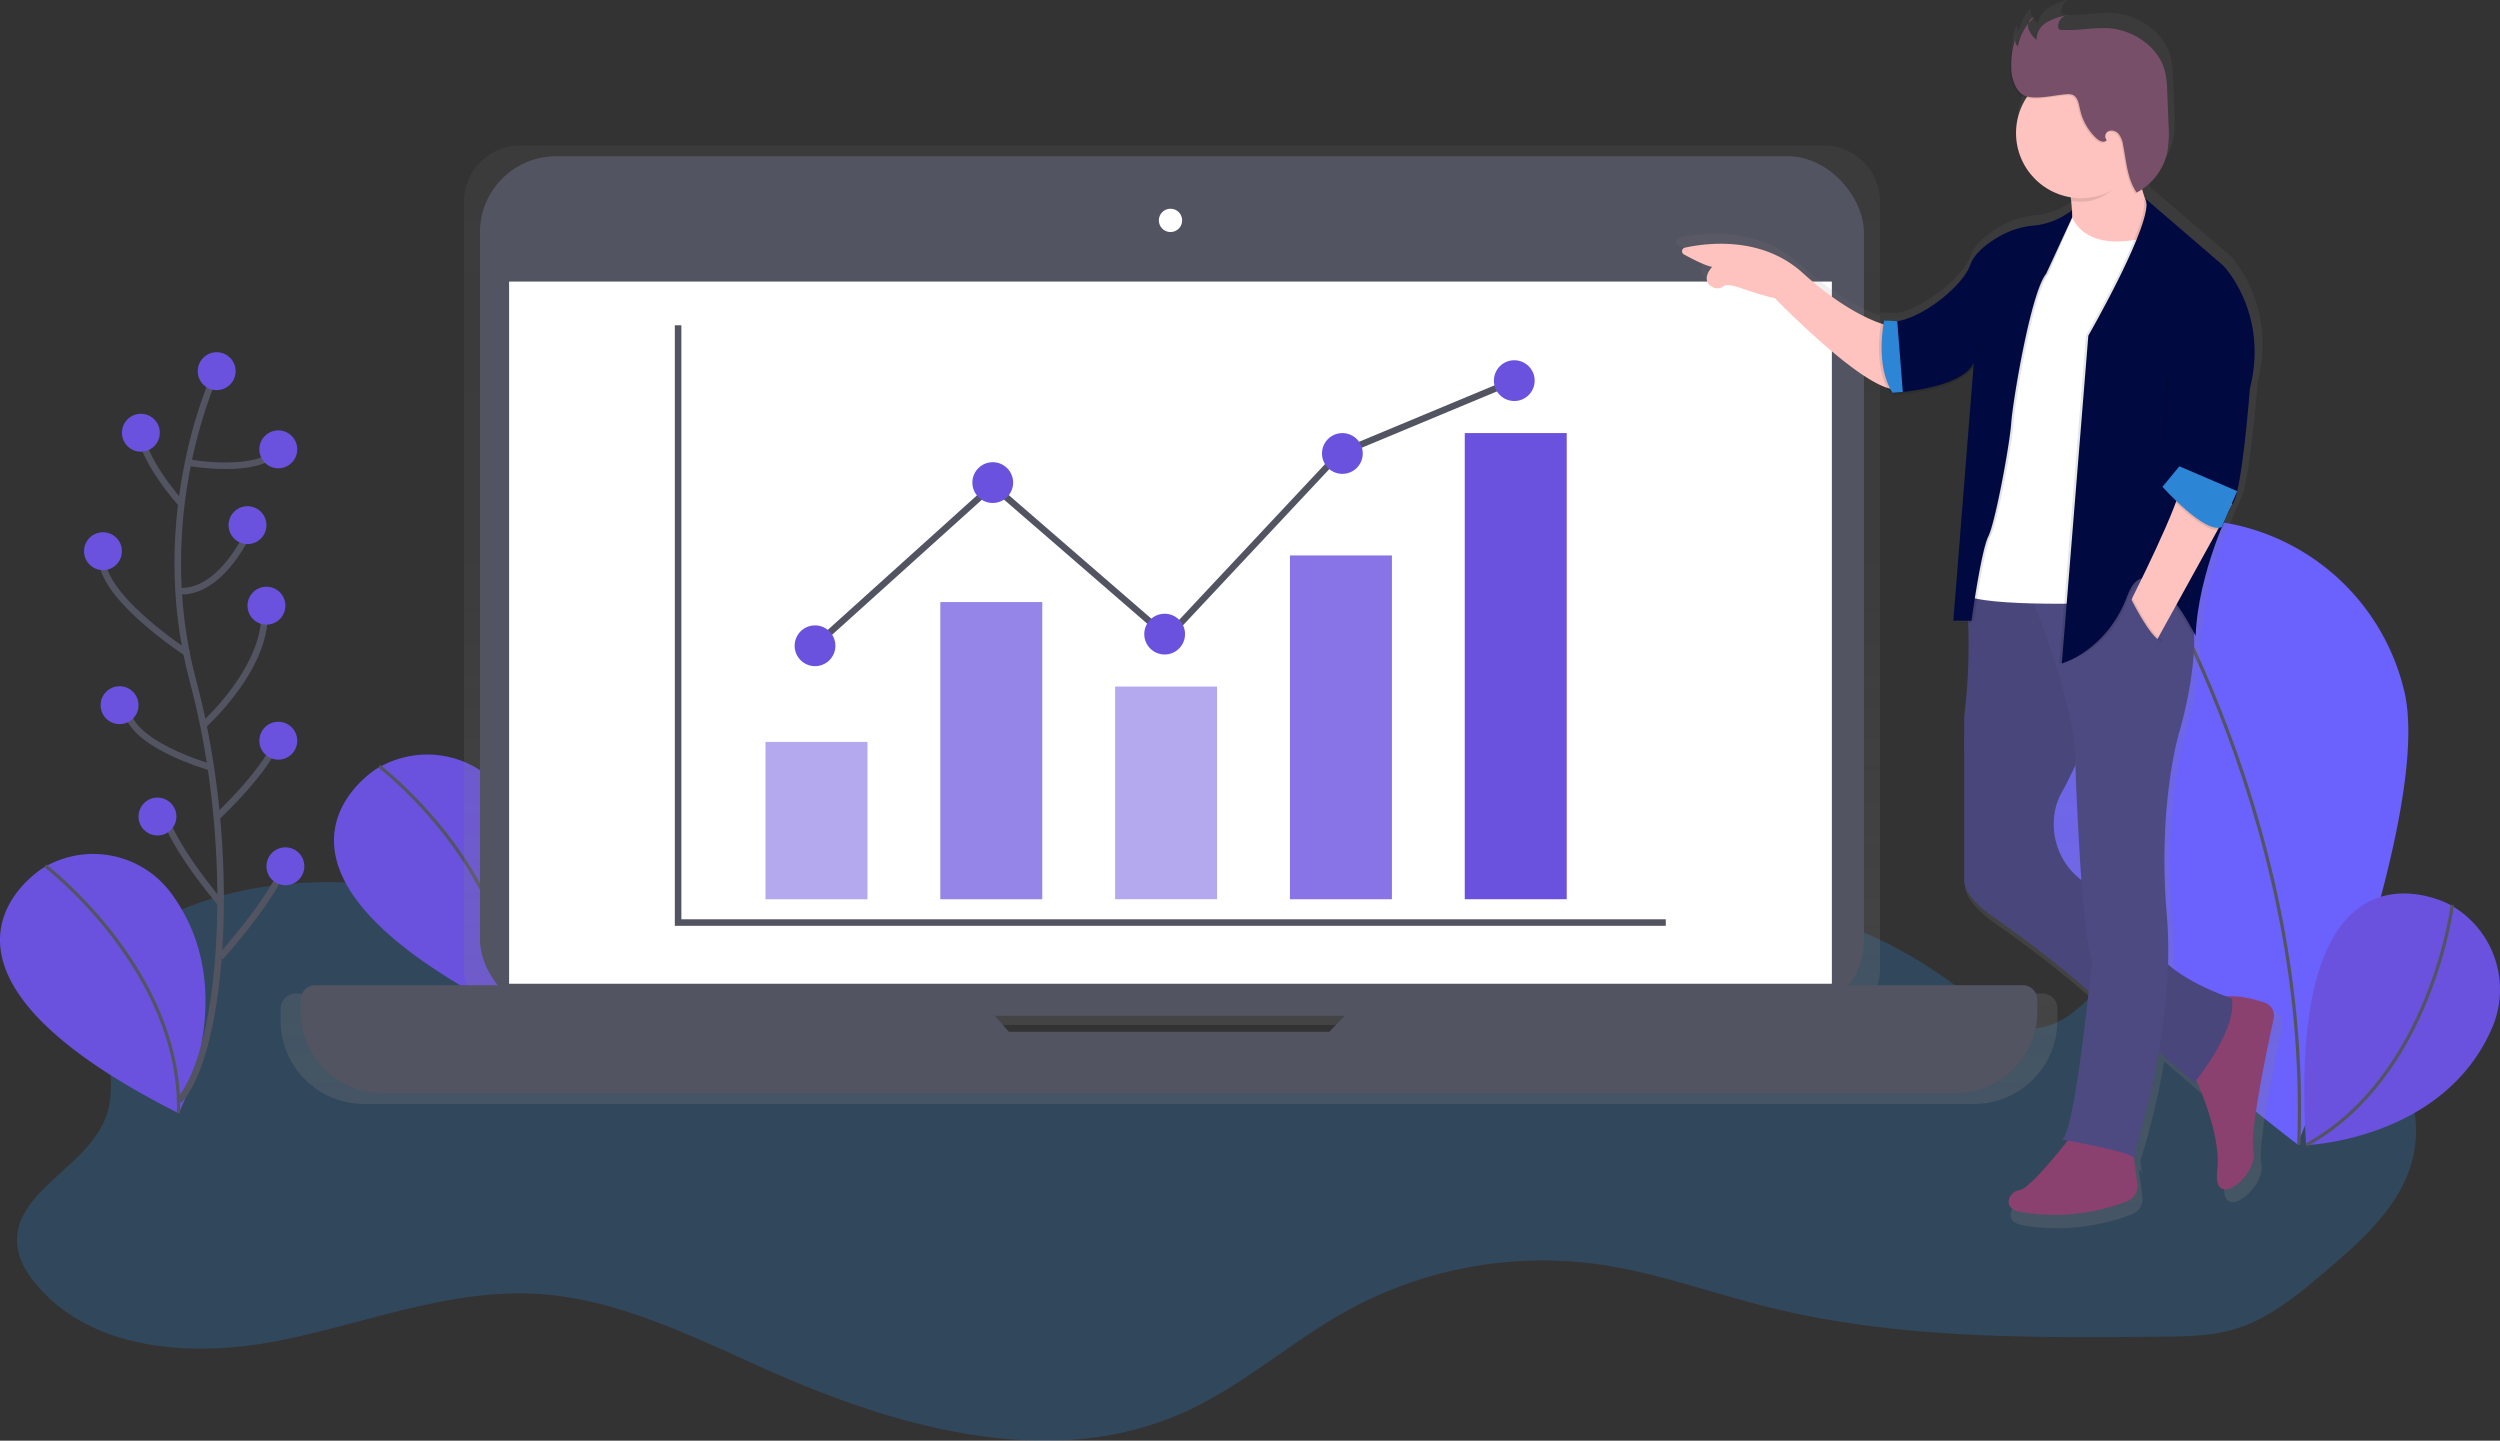 <svg xmlns="http://www.w3.org/2000/svg" xmlns:xlink="http://www.w3.org/1999/xlink" width="764.656" height="440.64" viewBox="0 0 764.656 440.64">
  <rect x="0" y="0" width="764.656" height="440.64" fill="#333333" stroke="none"/>
  <defs>
    <linearGradient id="linear-gradient" x1="0.5" y1="1" x2="0.5" gradientUnits="objectBoundingBox">
      <stop offset="0" stop-color="gray" stop-opacity="0.251"/>
      <stop offset="0.54" stop-color="gray" stop-opacity="0.122"/>
      <stop offset="1" stop-color="gray" stop-opacity="0.102"/>
    </linearGradient>
    <linearGradient id="linear-gradient-2" y1="1" y2="0" xlink:href="#linear-gradient"/>
  </defs>
  <g id="undraw_finance_0bdk" transform="translate(-0.003 -0.06)">
    <path id="Path_203" data-name="Path 203" d="M314.04,530.53c-46.231-15.974-99.091-29.5-142.285-6.54-5.474,2.909-10.869,6.572-13.818,12.023-7.791,14.339,4.593,32.934-1.443,48.091s-28.75,22.787-26.891,38.978c.489,4.232,2.781,8.063,5.482,11.365,16.92,20.671,47.939,22.763,74.156,17.633s51.858-15.766,78.548-14.427c25.648,1.323,49.245,13.626,72.746,23.981,39.619,17.505,85.89,30.065,125.477,12.472,18.138-8.063,33.135-21.793,50.5-31.379a124.282,124.282,0,0,1,76.7-14.075c17.633,2.485,34.465,8.737,51.722,13.049,39.194,9.786,80.1,9.466,120.492,9.081,7.518-.072,15.157-.16,22.362-2.308,10.668-3.206,19.469-10.588,27.941-17.81,11.133-9.482,22.859-19.9,26.45-34.08,4.24-16.832-4.537-34.722-17.553-46.159s-29.656-17.689-45.895-23.717c-4.008-1.475-8.288-2.974-12.391-1.86a16.9,16.9,0,0,0-6.973,4.464c-11.526,11.093-21.264,29.856-36.982,26.843-5.611-1.074-10.2-4.977-14.644-8.584-23.709-19.236-55.6-34.088-84.215-23.46-20.928,7.775-35.7,27.74-56.908,34.786-15.084,5.017-31.475,2.845-47.345,3.823-23.084,1.411-45.55,9.57-68.666,9.073-58.943-1.266-108.052-57.629-166.755-52.259-4.6.417-9.618,1.475-12.439,5.114" transform="translate(-124.289 -241.885)" fill="#2d85d5" opacity="0.25"/>
    <path id="Path_204" data-name="Path 204" d="M263.717,467.254s-48.981,29.568,41.342,75.11c0,0,19.9-36.95-2.1-67.079a29.656,29.656,0,0,0-38.473-8.432Z" transform="translate(-148.298 -232.222)" fill="#6a52df"/>
    <path id="Path_205" data-name="Path 205" d="M267.73,467.52s41.935,32.061,40.765,75.7" transform="translate(-151.726 -233.105)" fill="none" stroke="#535461" stroke-miterlimit="10" stroke-width="1"/>
    <path id="Path_206" data-name="Path 206" d="M1006.9,424.761c9.923,36.285-32.405,139.656-32.405,139.656s-89.064-67.432-99-103.716A68.129,68.129,0,1,1,1006.9,424.753Z" transform="translate(-271.794 -214.36)" fill="#6c63ff"/>
    <path id="Path_207" data-name="Path 207" d="M1006.9,424.761c9.923,36.285-32.405,139.656-32.405,139.656s-89.064-67.432-99-103.716A68.129,68.129,0,1,1,1006.9,424.753Z" transform="translate(-271.794 -214.36)" fill="#6a52df" opacity="0.1"/>
    <path id="Path_208" data-name="Path 208" d="M936.21,378.27s55.441,83.694,51.3,187.378" transform="translate(-284.409 -215.39)" fill="none" stroke="#535461" stroke-miterlimit="10" stroke-width="1"/>
    <path id="Path_209" data-name="Path 209" d="M1046.789,519.464s-50.271-27.348-43.907,73.6c0,0,41.935-1.5,56.819-35.708a29.656,29.656,0,0,0-12.175-37.471Z" transform="translate(-297.532 -242.745)" fill="#6a52df"/>
    <path id="Path_210" data-name="Path 210" d="M1047.752,520.52s-6.492,52.4-44.733,73.427" transform="translate(-297.67 -243.625)" fill="#6a52df" stroke="#535461" stroke-miterlimit="10" stroke-width="1"/>
    <path id="Path_211" data-name="Path 211" d="M136.274,505.216s-49,29.56,41.326,75.078c0,0,19.9-36.95-2.1-67.079a29.656,29.656,0,0,0-38.473-8.432Z" transform="translate(-123 -239.75)" fill="#6a52df"/>
    <path id="Path_212" data-name="Path 212" d="M140.26,505.49s41.935,32.061,40.765,75.7" transform="translate(-126.425 -240.641)" fill="none" stroke="#535461" stroke-miterlimit="10" stroke-width="1"/>
    <path id="Path_213" data-name="Path 213" d="M768.983,490.032h-51.5a17.168,17.168,0,0,0,1.8-7.671V247.871A17.241,17.241,0,0,0,702.04,230.63H303.423a17.241,17.241,0,0,0-17.241,17.241v234.5a17.169,17.169,0,0,0,1.8,7.671H234.661a4.561,4.561,0,0,0-4.561,4.585V498.3a25.5,25.5,0,0,0,25.5,25.5H748.039a25.5,25.5,0,0,0,25.5-25.5v-3.679a4.561,4.561,0,0,0-4.561-4.593ZM451.671,504.62l-4.44-5.01H556.862l-4.889,5.018Z" transform="translate(-144.257 -186.086)" fill="url(#linear-gradient)"/>
    <rect id="Rectangle_22" data-name="Rectangle 22" width="423.296" height="262.889" rx="23.26" transform="translate(146.806 47.862)" fill="#535461"/>
    <rect id="Rectangle_23" data-name="Rectangle 23" width="404.581" height="214.766" transform="translate(155.719 86.183)" fill="#fff"/>
    <circle id="Ellipse_27" data-name="Ellipse 27" cx="3.567" cy="3.567" r="3.567" transform="translate(354.447 63.901)" fill="#fff"/>
    <path id="Path_214" data-name="Path 214" d="M566.257,551.08l-13.9,14.259H454.365l-12.56-14.259H242.236a4.456,4.456,0,0,0-4.456,4.457v3.591a24.927,24.927,0,0,0,24.927,24.927H743.985a24.927,24.927,0,0,0,24.927-24.927v-3.591a4.456,4.456,0,0,0-4.456-4.457Z" transform="translate(-145.781 -249.69)" fill="#535461"/>
    <path id="Path_215" data-name="Path 215" d="M258.77,124.19V306.871H560.861" transform="translate(-51.361 -24.638)" fill="none" stroke="#535461" stroke-miterlimit="10" stroke-width="2"/>
    <rect id="Rectangle_24" data-name="Rectangle 24" width="31.187" height="48.123" transform="translate(234.139 226.985)" fill="#6a52df" opacity="0.5"/>
    <rect id="Rectangle_25" data-name="Rectangle 25" width="31.187" height="90.9" transform="translate(287.608 184.208)" fill="#6a52df" opacity="0.7"/>
    <rect id="Rectangle_26" data-name="Rectangle 26" width="31.187" height="65.051" transform="translate(341.077 210.049)" fill="#6a52df" opacity="0.5"/>
    <rect id="Rectangle_27" data-name="Rectangle 27" width="31.187" height="105.159" transform="translate(394.547 169.949)" fill="#6a52df" opacity="0.8"/>
    <rect id="Rectangle_28" data-name="Rectangle 28" width="31.187" height="142.582" transform="translate(448.016 132.518)" fill="#6a52df"/>
    <path id="Path_216" data-name="Path 216" d="M311.02,226.407l54.359-49.013,53.469,46.336,52.579-56.138L524.9,145.31" transform="translate(-61.732 -28.83)" fill="none" stroke="#535461" stroke-miterlimit="10" stroke-width="2"/>
    <circle id="Ellipse_28" data-name="Ellipse 28" cx="6.236" cy="6.236" r="6.236" transform="translate(243.052 191.342)" fill="#6a52df"/>
    <circle id="Ellipse_29" data-name="Ellipse 29" cx="6.236" cy="6.236" r="6.236" transform="translate(349.99 187.775)" fill="#6a52df"/>
    <circle id="Ellipse_30" data-name="Ellipse 30" cx="6.236" cy="6.236" r="6.236" transform="translate(404.349 132.526)" fill="#6a52df"/>
    <circle id="Ellipse_31" data-name="Ellipse 31" cx="6.236" cy="6.236" r="6.236" transform="translate(297.411 141.431)" fill="#6a52df"/>
    <circle id="Ellipse_32" data-name="Ellipse 32" cx="6.236" cy="6.236" r="6.236" transform="translate(456.928 110.244)" fill="#6a52df"/>
    <path id="Path_217" data-name="Path 217" d="M945.1,484.266c-3.286-1.082-8.159-2.332-12.023-1.892-3.679-1.338-12.327-4.809-18.234-10.035a131.509,131.509,0,0,0-.393-15.405c-3.022-34.361,3.775-57.012,3.775-57.012s5.338-17.281,4.753-31.62c.345.649.537,1.034.537,1.034.465-12.367,4.681-25.168,7.839-33.143a2.662,2.662,0,0,0,.353-.128l3.527-8.368a7.251,7.251,0,0,0,.665-1.547l.569-1.322-.168-.072c.056-.216.112-.449.168-.681h0c2.252-9.53,4.008-32.133,4.008-32.133,6.043-23.789-8.3-38.473-8.3-38.473l-24.35-20.952a3.091,3.091,0,0,1,.24.858l-.2-.176c-.345-.986-.722-2.164-1.09-3.511a20.586,20.586,0,0,0,7.863-11.8,36.925,36.925,0,0,0,.361-8.817l-.4-10.107a32.057,32.057,0,0,0-.6-5.891c-1.835-8.015-10.051-13.626-18.3-13.994a66.875,66.875,0,0,0-7.855.417,52.853,52.853,0,0,1-6.412.136,1.155,1.155,0,0,1-.689-.184,1.01,1.01,0,0,1-.3-.7,3.478,3.478,0,0,1,.85-2.6,3.206,3.206,0,0,1,1.106-.633l-.585.136a3.207,3.207,0,0,1,.962-.521,18.67,18.67,0,0,0-6.075,2.2,7.845,7.845,0,0,0-1.419,1.194,6.2,6.2,0,0,0-2.052,3.815,7.1,7.1,0,0,1-2.164-3.206,3.205,3.205,0,0,1,0-1.555q-.216.265-.417.545v-.168a16.207,16.207,0,0,0-3.206,6.524,2.541,2.541,0,0,1-.577-1.876q-.18.565-.337,1.13a2.619,2.619,0,0,1,0-.753,25.821,25.821,0,0,0-1.258,8.961c0,3.03,1.346,7.751,4.593,8.817.168.056.337.1.513.136A20.382,20.382,0,0,0,884.12,232.03q.08.553.152,1.162h.128c.088.8.16,1.683.208,2.581a17.37,17.37,0,0,1-2.677,2.148,22.074,22.074,0,0,1-8.913,2.95,26.53,26.53,0,0,0-10.716,3.206c-3.887,2.172-8.175,5.338-9.522,9.185-2.244,6.412-14.6,16.391-22.891,17.633l-2.95-.168-.216-.064v.056l-.721-.04h-.232v.04l-.745-.04s-.072.345-.176.954c-4.168-1.435-13.025-5.41-24.55-15.87-12.824-11.646-30.177-9.354-36.87-7.887a1.146,1.146,0,0,0-.3,2.124c2.7,1.483,6.885,3.639,8.817,3.879,0,0-4.008,4.192.257,6.412a3.094,3.094,0,0,0,3.206-.313c2.068-1.515,7.815,1.916,16.143,3.7,0,0,23.5,24.318,35.17,28.053a16.815,16.815,0,0,0,.89,1.547l.721-.056v.056h.3l.088.8s18.146-.954,24.046-7.542a9.464,9.464,0,0,0,1.146-1.226l-6.308,79.35h.056l-.056.753h4.641a174.938,174.938,0,0,1-1.258,29.223v51.73s-.24,4.553,9.217,11.221a353.552,353.552,0,0,1,28.63,22.194l1.146.994c-1.739,15.83-5.378,45.334-8.416,46.432l1.876.329c-3.206,4.064-12.311,15.229-15.085,15.525-3.4.377-5.667,5.667,0,6.8a63.487,63.487,0,0,0,33.664-3.318,5.138,5.138,0,0,0,3.206-5.466l-1.1-8.336a1.17,1.17,0,0,1,.481.5c.753,2.268,0-3.022,0-3.022a236.242,236.242,0,0,0,7.3-30.458l11.221,9.7s.224-.28.617-.8c2.749,6.236,7.654,19,6.556,28.342-1.507,12.824,12.824,1.507,11.326-6.043-1.218-6.108,4.232-32,6.356-41.679A4.3,4.3,0,0,0,945.1,484.266Z" transform="translate(-249.936 -175.07)" fill="url(#linear-gradient-2)"/>
    <path id="Path_218" data-name="Path 218" d="M828.3,293.27s-10.692-1.843-26.546-16.223c-12.544-11.374-29.464-9.137-35.988-7.7a1.114,1.114,0,0,0-.3,2.068c2.637,1.443,6.725,3.551,8.64,3.791,0,0-3.951,4.088.249,6.276a3.022,3.022,0,0,0,3.158-.3c2.02-1.475,7.63,1.876,15.766,3.615,0,0,31.708,32.814,39.082,27.252Z" transform="translate(-250.403 -193.534)" fill="#fec3be"/>
    <path id="Path_219" data-name="Path 219" d="M912.11,239.9s2.95,12.536,0,21.384l13.273,1.843,11.8-5.9V249.49a53.167,53.167,0,0,1-4.056-25.44Z" transform="translate(-279.626 -184.78)" fill="#fec3be"/>
    <path id="Path_220" data-name="Path 220" d="M959,577.366s9.618,18.8,8.111,31.339,12.536,1.475,11.061-5.9c-1.194-5.963,4.128-31.259,6.2-40.669a4.2,4.2,0,0,0-2.789-4.9c-4.432-1.459-11.854-3.246-15.581-.513C960.5,560.775,959,577.366,959,577.366Z" transform="translate(-288.933 -250.529)" fill="#8b416f"/>
    <path id="Path_221" data-name="Path 221" d="M908.73,608.316s-12.536,16.223-15.854,16.591-5.531,5.531,0,6.637a61.99,61.99,0,0,0,32.862-3.206,5.017,5.017,0,0,0,3.15-5.338l-2.116-15.79Z" transform="translate(-275.139 -260.831)" fill="#8b416f"/>
    <path id="Path_222" data-name="Path 222" d="M884.717,393.78l-12.023,1.6a175.96,175.96,0,0,1-.144,42.264v50.5s-.232,4.448,9,10.917A345.171,345.171,0,0,1,909.508,520.7l33.455,28.983s13.273-16.223,11.43-25.809c0,0-22.122-7.005-25.071-18.435-1.691-6.54-10.267-12.023-17.289-15.469a21.5,21.5,0,0,1-11.5-24.4,18.812,18.812,0,0,1,1.883-4.737c5.9-10.323,14.379-33.551,14.379-33.551l-16.223-30.922Z" transform="translate(-271.773 -218.469)" fill="#4d4981"/>
    <path id="Path_223" data-name="Path 223" d="M884.717,393.78l-12.023,1.6a175.96,175.96,0,0,1-.144,42.264v50.5s-.232,4.448,9,10.917A345.171,345.171,0,0,1,909.508,520.7l33.455,28.983s13.273-16.223,11.43-25.809c0,0-22.122-7.005-25.071-18.435-1.691-6.54-10.267-12.023-17.289-15.469a21.5,21.5,0,0,1-11.5-24.4,18.812,18.812,0,0,1,1.883-4.737c5.9-10.323,14.379-33.551,14.379-33.551l-16.223-30.922Z" transform="translate(-271.773 -218.469)" opacity="0.05"/>
    <path id="Path_224" data-name="Path 224" d="M906.9,567.118s21.753,3.687,22.49,5.9,0-2.95,0-2.95,12.536-37.976,9.618-71.519,3.687-55.673,3.687-55.673,7.743-25.071,3.318-39.451-50.88-8.111-50.88-8.111,16.223,37.976,15.854,56.042c0,0,1.844,54.567,5.162,60.835C916.114,512.158,910.952,565.619,906.9,567.118Z" transform="translate(-276.255 -218.503)" fill="#4d4981"/>
    <path id="Path_225" data-name="Path 225" d="M904.881,255.79s2.212,13.626,24.334,7.743L914.5,375.608s-42.769,1.475-42.4-3.687l8.817-67.832Z" transform="translate(-271.684 -191.08)" fill="#fff"/>
    <path id="Path_226" data-name="Path 226" d="M899.7,254.87a17.97,17.97,0,0,1-10.652,5.058,25.912,25.912,0,0,0-10.468,3.11c-3.791,2.124-8.015,5.21-9.3,8.969-2.581,7.374-18.8,19.541-26.177,16.96l2.581,22.122s21.016-1.106,24.7-9.217l-6.26,78.941h5.531s2.95-21.384,5.162-25.809,6.637-28.758,7.005-34.658,5.9-39.819,10.692-45.686l7.214-17.513Z" transform="translate(-265.93 -190.897)" opacity="0.1"/>
    <path id="Path_227" data-name="Path 227" d="M899.524,256.25a22.819,22.819,0,0,1-11.389,4.689,25.915,25.915,0,0,0-10.46,3.126c-3.791,2.124-8.015,5.21-9.3,8.969-2.581,7.374-18.8,19.541-26.178,16.96l2.581,22.122s21.016-1.106,24.7-9.217l-6.268,78.893h5.531s2.95-21.384,5.162-25.809,6.636-28.758,7.005-34.658,5.9-39.819,10.692-45.686l7.919-17.185Z" transform="translate(-265.75 -191.171)" opacity="0.1"/>
    <path id="Path_228" data-name="Path 228" d="M899.522,255.33a22.819,22.819,0,0,1-11.39,4.689,25.912,25.912,0,0,0-10.468,3.11c-3.791,2.124-8.015,5.21-9.3,8.969-2.581,7.374-18.8,19.541-26.177,16.96l2.581,22.122s21.016-1.106,24.7-9.217l-6.26,78.941h5.53s2.95-21.384,5.162-25.809,6.637-28.758,7.005-34.658,5.9-39.819,10.692-45.686l7.927-17.144Z" transform="translate(-265.748 -190.988)" fill="#000a41"/>
    <path id="Path_229" data-name="Path 229" d="M932.2,235.2c-.481-3.495.481-5.675.922-9.77L912.11,241.284s.5,2.14.89,5.274a20.041,20.041,0,0,0,3.206.257C923.5,246.814,928.749,241.116,932.2,235.2Z" transform="translate(-279.626 -185.054)" opacity="0.1"/>
    <circle id="Ellipse_33" data-name="Ellipse 33" cx="19.91" cy="19.91" r="19.91" transform="translate(616.63 20.843)" fill="#fec3be"/>
    <path id="Path_230" data-name="Path 230" d="M890.055,197.576a25.2,25.2,0,0,1,1.6-9.851,2.461,2.461,0,0,0,.417,3.206,15.773,15.773,0,0,1,5-8.865c-1.419.232-2.148,1.988-1.8,3.382a7.694,7.694,0,0,0,2.461,3.463,6.186,6.186,0,0,1,3.038-5.234,18.227,18.227,0,0,1,5.931-2.148,3.439,3.439,0,0,0-2.276,3.527.987.987,0,0,0,.3.681,1.13,1.13,0,0,0,.673.176,51.6,51.6,0,0,0,6.228-.136,65.31,65.31,0,0,1,7.671-.409c8.015.337,16.07,5.811,17.866,13.626a31.326,31.326,0,0,1,.585,5.755l.393,9.867a36.063,36.063,0,0,1-.353,8.624,18.274,18.274,0,0,1-9.386,12.407c-2.893-4.192-3.15-9.578-4.152-14.572a7.374,7.374,0,0,0-1.25-3.206,2.813,2.813,0,0,0-3.086-1.042,1.772,1.772,0,0,0-.649,2.821c-.8.946-2.3.24-3.206-.6a17.218,17.218,0,0,1-4.993-8.921c-.361-1.715-.721-3.831-2.4-4.416a4.472,4.472,0,0,0-1.779-.12c-3.511.24-9,1.691-12.4.577C891.37,205.151,890.055,200.534,890.055,197.576Z" transform="translate(-275.245 -176.34)" opacity="0.1"/>
    <path id="Path_231" data-name="Path 231" d="M890.515,197.116a25.2,25.2,0,0,1,1.6-9.851,2.461,2.461,0,0,0,.417,3.206,15.774,15.774,0,0,1,5-8.865c-1.419.232-2.148,1.988-1.8,3.382a7.7,7.7,0,0,0,2.461,3.463,6.185,6.185,0,0,1,3.038-5.234,18.227,18.227,0,0,1,5.931-2.148,3.438,3.438,0,0,0-2.276,3.527.986.986,0,0,0,.3.681,1.13,1.13,0,0,0,.673.176,51.6,51.6,0,0,0,6.228-.136,65.311,65.311,0,0,1,7.67-.409c8.015.337,16.07,5.811,17.866,13.626a31.342,31.342,0,0,1,.585,5.755l.393,9.867a36.066,36.066,0,0,1-.353,8.624,18.275,18.275,0,0,1-9.386,12.407c-2.893-4.192-3.15-9.578-4.152-14.572a7.372,7.372,0,0,0-1.25-3.206,2.813,2.813,0,0,0-3.086-1.042,1.772,1.772,0,0,0-.649,2.821c-.8.946-2.3.24-3.206-.6a17.217,17.217,0,0,1-4.993-8.921c-.361-1.715-.721-3.831-2.4-4.416a4.473,4.473,0,0,0-1.779-.12c-3.511.24-9,1.691-12.4.577C891.83,204.683,890.515,200.074,890.515,197.116Z" transform="translate(-275.336 -176.249)" fill="#784f69"/>
    <path id="Path_232" data-name="Path 232" d="M840.805,297.42s-2.95,13.626,2.581,22.122l3.134-.256-1.707-21.641Z" transform="translate(-265.317 -199.343)" opacity="0.1"/>
    <path id="Path_233" data-name="Path 233" d="M841.805,297.42s-2.95,13.626,2.581,22.122l3.134-.256-1.707-21.641Z" transform="translate(-265.515 -199.343)" fill="#2d85d5"/>
    <path id="Path_234" data-name="Path 234" d="M934.512,251l23.781,20.463s14.01,14.379,8.111,37.607c0,0-2.581,33.92-5.531,35.395,0,0-10.324,20.647-11.061,40.188,0,0-13.826-27.837-20.094-10.877s-20.839,19.357-20.839,19.357l8.111-100.318S937.462,257.236,934.512,251Z" transform="translate(-278.984 -190.129)" opacity="0.1"/>
    <path id="Path_235" data-name="Path 235" d="M935.432,251l23.781,20.463s14.01,14.379,8.111,37.607c0,0-2.581,33.92-5.53,35.395,0,0-10.324,20.647-11.061,40.188,0,0-14.564-29.311-20.839-12.351S909.8,393.141,909.8,393.141l8.111-100.278S938.382,257.236,935.432,251Z" transform="translate(-279.167 -190.129)" fill="#000a41"/>
    <path id="Path_236" data-name="Path 236" d="M951.378,358.65s5.9-4.056,15.485,7.005l-23.6,42.769-7.927-11.967S952.116,363.443,951.378,358.65Z" transform="translate(-284.236 -211.352)" fill="#fec3be"/>
    <path id="Path_237" data-name="Path 237" d="M948.22,360.268s13.049,14.652,18.138,12.3l4.713-10.973L953.382,354Z" transform="translate(-286.793 -210.573)" opacity="0.1"/>
    <path id="Path_238" data-name="Path 238" d="M948.22,359.348s13.049,14.652,18.138,12.3l4.713-10.973-17.689-7.6Z" transform="translate(-286.793 -210.39)" fill="#2d85d5"/>
    <path id="Path_239" data-name="Path 239" d="M935.772,402.51s6.212,12.728,9.522,13.465l-4.809,5.53-7.005-13.273Z" transform="translate(-283.867 -220.201)" opacity="0.1"/>
    <path id="Path_240" data-name="Path 240" d="M935.308,403s6.212,12.728,9.522,13.465L940.021,422,933,408.7Z" transform="translate(-283.772 -220.299)" fill="#4d4981"/>
    <path id="Path_241" data-name="Path 241" d="M949.972,304.78s.737,26.546-2.212,36.5" transform="translate(-286.702 -200.804)" opacity="0.1"/>
    <path id="Path_242" data-name="Path 242" d="M876,309.942s4.424-1.475,4.424-5.162" transform="translate(-272.458 -200.804)" opacity="0.1"/>
    <path id="Path_243" data-name="Path 243" d="M202.741,316.76s-21.016,43.474-7.214,94.923,9.418,113.014-4.344,128.242" transform="translate(-136.463 -203.181)" fill="none" stroke="#535461" stroke-miterlimit="10" stroke-width="2"/>
    <circle id="Ellipse_34" data-name="Ellipse 34" cx="5.795" cy="5.795" r="5.795" transform="translate(60.483 107.792)" fill="#6a52df"/>
    <path id="Path_244" data-name="Path 244" d="M194.79,350.658s21.785,3.927,27.58-4.008" transform="translate(-137.249 -209.114)" fill="none" stroke="#535461" stroke-miterlimit="10" stroke-width="2"/>
    <path id="Path_245" data-name="Path 245" d="M189.136,361.656s-13.1-14.5-12.383-23.2" transform="translate(-133.663 -207.489)" fill="none" stroke="#535461" stroke-miterlimit="10" stroke-width="2"/>
    <path id="Path_246" data-name="Path 246" d="M190.82,395.578s11.919,3.142,22.8-20.038" transform="translate(-136.461 -214.848)" fill="none" stroke="#535461" stroke-miterlimit="10" stroke-width="2"/>
    <path id="Path_247" data-name="Path 247" d="M188.266,416.865s-29.656-19.084-26.041-31.4" transform="translate(-130.724 -216.819)" fill="none" stroke="#535461" stroke-miterlimit="10" stroke-width="2"/>
    <path id="Path_248" data-name="Path 248" d="M200.57,442.833s20.775-18.435,18.6-36.573" transform="translate(-138.396 -220.946)" fill="none" stroke="#535461" stroke-miterlimit="10" stroke-width="2"/>
    <path id="Path_249" data-name="Path 249" d="M197.034,463.21s-26.45-7.39-25.648-18.98" transform="translate(-132.6 -228.482)" fill="none" stroke="#535461" stroke-miterlimit="10" stroke-width="2"/>
    <path id="Path_250" data-name="Path 250" d="M205.69,480.847S222.354,465.41,224.526,456" transform="translate(-139.412 -230.818)" fill="none" stroke="#535461" stroke-miterlimit="10" stroke-width="2"/>
    <path id="Path_251" data-name="Path 251" d="M202.726,512.3s-17.1-19.958-17.826-30.1" transform="translate(-135.286 -236.019)" fill="none" stroke="#535461" stroke-miterlimit="10" stroke-width="2"/>
    <path id="Path_252" data-name="Path 252" d="M207.14,532.585s19.132-21.256,20.575-31.4" transform="translate(-139.7 -239.788)" fill="none" stroke="#535461" stroke-miterlimit="10" stroke-width="2"/>
    <circle id="Ellipse_35" data-name="Ellipse 35" cx="5.795" cy="5.795" r="5.795" transform="translate(37.295 126.627)" fill="#6a52df"/>
    <circle id="Ellipse_36" data-name="Ellipse 36" cx="5.795" cy="5.795" r="5.795" transform="translate(30.779 209.953)" fill="#6a52df"/>
    <circle id="Ellipse_37" data-name="Ellipse 37" cx="5.795" cy="5.795" r="5.795" transform="translate(25.705 162.856)" fill="#6a52df"/>
    <circle id="Ellipse_38" data-name="Ellipse 38" cx="5.795" cy="5.795" r="5.795" transform="translate(79.327 131.701)" fill="#6a52df"/>
    <circle id="Ellipse_39" data-name="Ellipse 39" cx="5.795" cy="5.795" r="5.795" transform="translate(79.327 220.821)" fill="#6a52df"/>
    <circle id="Ellipse_40" data-name="Ellipse 40" cx="5.795" cy="5.795" r="5.795" transform="translate(69.909 154.889)" fill="#6a52df"/>
    <circle id="Ellipse_41" data-name="Ellipse 41" cx="5.795" cy="5.795" r="5.795" transform="translate(81.499 259.23)" fill="#6a52df"/>
    <circle id="Ellipse_42" data-name="Ellipse 42" cx="5.795" cy="5.795" r="5.795" transform="translate(42.369 244.009)" fill="#6a52df"/>
    <circle id="Ellipse_43" data-name="Ellipse 43" cx="5.795" cy="5.795" r="5.795" transform="translate(75.704 179.519)" fill="#6a52df"/>
  </g>
</svg>

